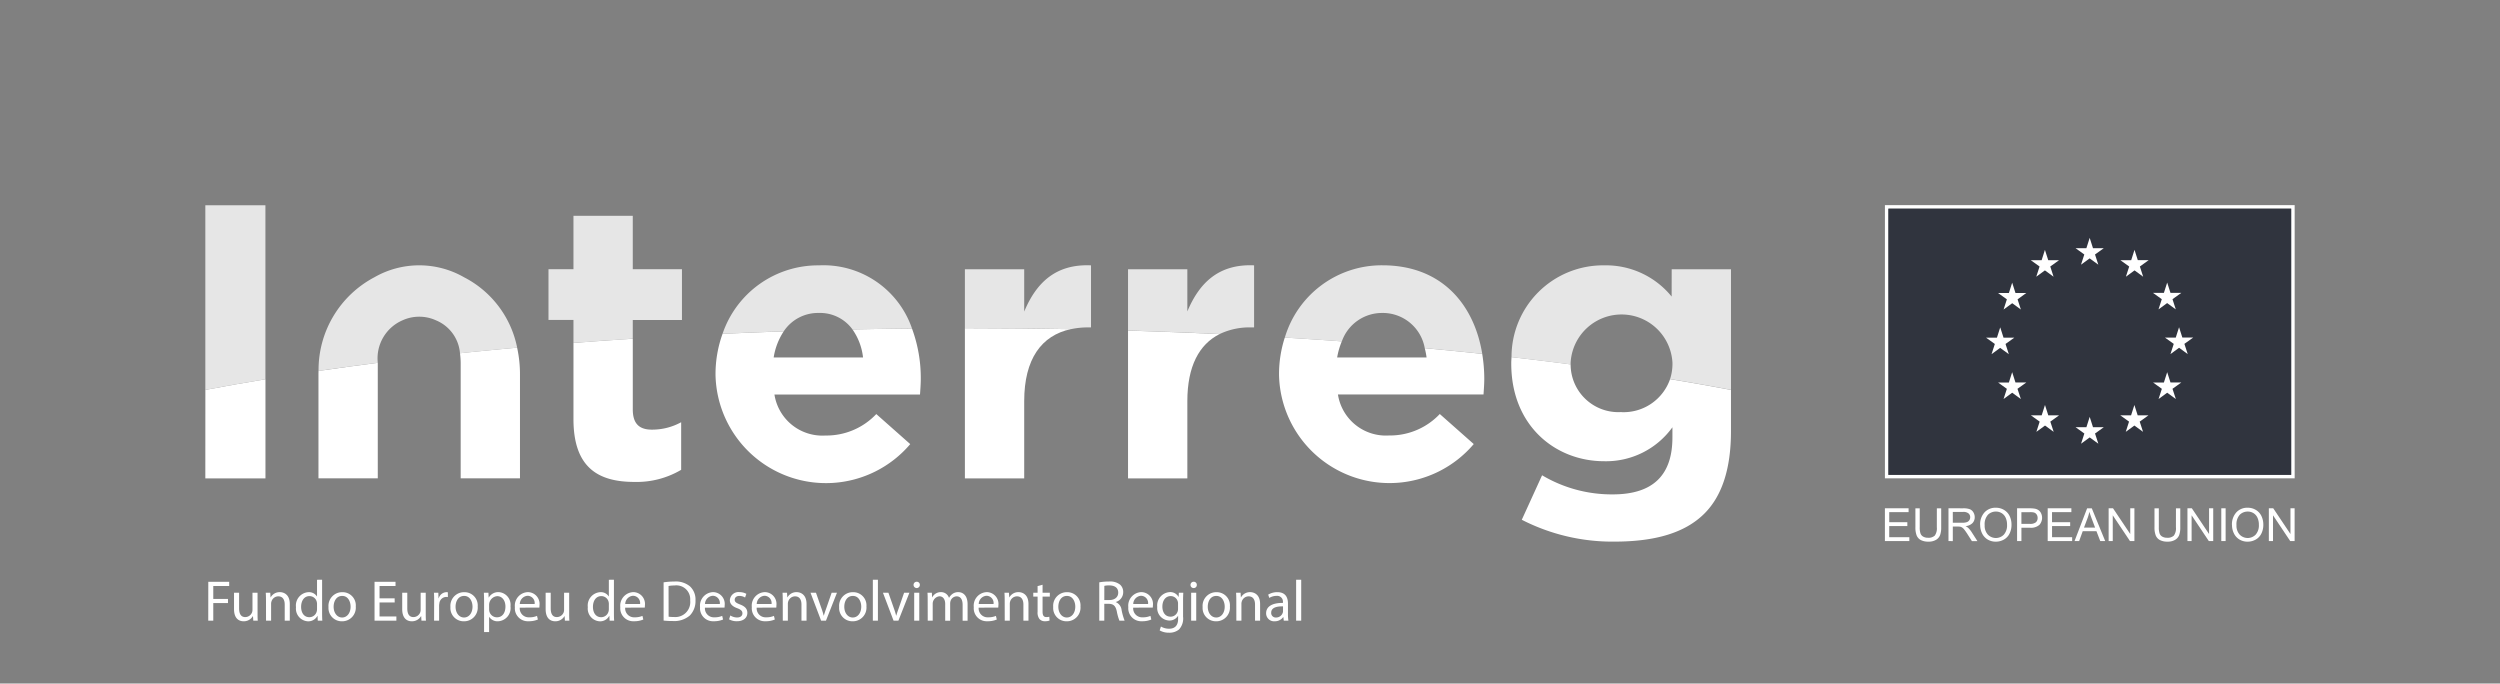 <svg xmlns="http://www.w3.org/2000/svg" xmlns:xlink="http://www.w3.org/1999/xlink" width="227.356" height="62.162" viewBox="0 0 227.356 62.162"><rect x="0" y="0" width="227.356" height="62.162" fill="#808080" stroke="none"/><defs><style>.a{fill:none;}.b{clip-path:url(#a);}.c,.d{fill:#fff;}.c{opacity:0.8;}.e{fill:#30343e;}</style><clipPath id="a"><rect class="a" width="227.356" height="62.162"></rect></clipPath></defs><g transform="translate(0 0)"><g transform="translate(0 -0.001)"><g class="b"><path class="c" d="M230.931,514.389q2.664-.507,5.465-.97V497.6h-5.465Z" transform="translate(-212.258 -478.929)"></path><path class="c" d="M266.205,498.443h-5.394V503.3H258.54v4.614h2.271v2.089q2.67-.207,5.394-.384v-1.7h4.472V503.3h-4.472Z" transform="translate(-208.659 -478.818)"></path><path class="c" d="M281.309,506.76a3.643,3.643,0,0,1,3.052,1.5q2.693-.058,5.412-.085a8.512,8.512,0,0,0-8.464-5.743,9.169,9.169,0,0,0-8.766,6.224q2.76-.127,5.563-.223a3.737,3.737,0,0,1,3.2-1.672" transform="translate(-206.833 -478.298)"></path><path class="c" d="M297.435,506.619v-3.833h-5.394v5.364h.3q4.7,0,9.326.088a7.407,7.407,0,0,1,1.558-.163h.285v-5.643c-3.194-.141-4.969,1.562-6.069,4.188" transform="translate(-204.291 -478.299)"></path><path class="c" d="M310.56,506.619v-3.833h-5.394v5.576q4.207.124,8.329.318a6.326,6.326,0,0,1,2.85-.606h.285v-5.643c-3.194-.141-4.969,1.562-6.069,4.188" transform="translate(-202.58 -478.299)"></path><path class="c" d="M326.66,506.76a3.877,3.877,0,0,1,3.846,3.2q2.647.244,5.229.519c-.723-4.43-3.632-8.053-9.075-8.053A9.189,9.189,0,0,0,317.781,509q2.616.158,5.185.345a3.873,3.873,0,0,1,3.694-2.584" transform="translate(-200.936 -478.298)"></path><path class="c" d="M350.581,505.269a7.7,7.7,0,0,0-6.139-2.839,8.323,8.323,0,0,0-8.422,8.349q2.728.312,5.374.66c0-.023,0-.043,0-.065V511.3a4.637,4.637,0,0,1,9.262,0v.071a4.547,4.547,0,0,1-.217,1.4q2.837.47,5.54.982V502.785h-5.394Z" transform="translate(-198.558 -478.298)"></path><path class="c" d="M253.277,503.517a8.2,8.2,0,0,0-8.162,0,9.524,9.524,0,0,0-5.074,8.518q2.645-.388,5.387-.738a3.767,3.767,0,0,1,2.233-3.86,3.679,3.679,0,0,1,3.071,0,3.546,3.546,0,0,1,2.171,2.99q2.564-.27,5.2-.508a9.221,9.221,0,0,0-4.822-6.4" transform="translate(-211.071 -478.299)"></path><path class="d" d="M230.931,520.612H236.4v-9.018q-2.8.465-5.465.97Z" transform="translate(-212.258 -477.104)"></path><path class="d" d="M260.549,515.643c0,4.4,2.236,5.714,5.537,5.714a7.947,7.947,0,0,0,4.258-1.1v-4.329a5.483,5.483,0,0,1-2.662.675c-1.206,0-1.738-.6-1.738-1.846v-6.421q-2.725.175-5.394.383Z" transform="translate(-208.397 -477.529)"></path><path class="d" d="M284.435,507.6a5.46,5.46,0,0,1,.959,2.547h-8.127a5.969,5.969,0,0,1,.913-2.374q-2.8.1-5.563.223a10.812,10.812,0,0,0-.639,3.677v.071a10.048,10.048,0,0,0,17.708,6.281l-3.087-2.733a6.231,6.231,0,0,1-4.613,1.952,4.412,4.412,0,0,1-4.649-3.726h13.237c.036-.5.071-.994.071-1.42a13.009,13.009,0,0,0-.8-4.584q-2.72.027-5.412.085" transform="translate(-206.907 -477.636)"></path><path class="d" d="M292.041,507.489v13.658h5.394v-7.026c0-3.839,1.576-5.974,4.226-6.545q-4.625-.087-9.326-.088h-.3" transform="translate(-204.291 -477.639)"></path><path class="d" d="M305.166,521.123h5.394V514.1c0-3.167,1.072-5.175,2.933-6.1q-4.117-.193-8.327-.317Z" transform="translate(-202.58 -477.615)"></path><path class="d" d="M330.566,509.207a6.628,6.628,0,0,1,.165.841H322.6a6.764,6.764,0,0,1,.423-1.461q-2.569-.187-5.185-.345a10.872,10.872,0,0,0-.524,3.332v.071a10.048,10.048,0,0,0,17.708,6.281l-3.088-2.733a6.23,6.23,0,0,1-4.613,1.952,4.412,4.412,0,0,1-4.649-3.727h13.238c.035-.5.07-.994.07-1.419a14.11,14.11,0,0,0-.188-2.274q-2.581-.275-5.229-.519" transform="translate(-200.996 -477.541)"></path><path class="d" d="M346.006,514.811a4.343,4.343,0,0,1-4.61-4.335q-2.643-.348-5.374-.66c-.008.174-.024.344-.024.523v.071c0,5.643,4.009,8.872,8.446,8.872a7.438,7.438,0,0,0,6.21-3.088v.924c0,3.407-1.739,5.18-5.43,5.18a12.415,12.415,0,0,1-6.423-1.738l-1.846,4.046a18.055,18.055,0,0,0,8.411,1.987c3.691,0,6.423-.781,8.2-2.555,1.6-1.6,2.413-4.082,2.413-7.489V512.8q-2.7-.514-5.54-.982a4.475,4.475,0,0,1-4.432,3" transform="translate(-198.56 -477.336)"></path><path class="d" d="M251.419,509.562a6.909,6.909,0,0,1,.063.917v10.457h5.393v-9.475a11.229,11.229,0,0,0-.26-2.407q-2.63.239-5.2.507" transform="translate(-209.587 -477.435)"></path><path class="d" d="M240.033,511.3v9.475h5.394V510.32c0-.016,0-.031,0-.046q-2.742.351-5.387.738c0,.1-.009.193-.009.291" transform="translate(-211.071 -477.276)"></path><path class="d" d="M403.007,522.115H366.376V497.906h36.631Zm.316-24.526H366.06v24.842h37.264Z" transform="translate(-194.641 -478.93)"></path><path class="d" d="M366.06,524.957v-2.98h2.154v.351h-1.76v.912H368.1v.35h-1.648v1.014h1.829v.351Z" transform="translate(-194.642 -475.75)"></path><path class="d" d="M370.464,521.977h.395V523.7a2.032,2.032,0,0,1-.1.713.87.87,0,0,1-.367.431,1.3,1.3,0,0,1-.7.165,1.431,1.431,0,0,1-.685-.144.829.829,0,0,1-.38-.418,2,2,0,0,1-.114-.747v-1.722h.394V523.7a1.7,1.7,0,0,0,.072.573.547.547,0,0,0,.249.283.852.852,0,0,0,.43.1.823.823,0,0,0,.619-.2,1.137,1.137,0,0,0,.185-.758Z" transform="translate(-194.322 -475.75)"></path><path class="d" d="M371.174,524.957v-2.98H372.5a1.741,1.741,0,0,1,.606.08.664.664,0,0,1,.331.283.85.85,0,0,1,.124.45.752.752,0,0,1-.206.535,1.035,1.035,0,0,1-.634.276,1.012,1.012,0,0,1,.237.149,2.027,2.027,0,0,1,.328.4l.519.812h-.5l-.395-.62q-.173-.268-.285-.41a.881.881,0,0,0-.2-.2.571.571,0,0,0-.18-.079,1.116,1.116,0,0,0-.219-.015h-.458v1.324Zm.394-1.665h.848a1.272,1.272,0,0,0,.423-.055.449.449,0,0,0,.232-.18.478.478,0,0,0,.079-.267.444.444,0,0,0-.154-.348.719.719,0,0,0-.485-.136h-.943Z" transform="translate(-193.975 -475.75)"></path><path class="d" d="M373.722,523.512a1.619,1.619,0,0,1,.4-1.162,1.352,1.352,0,0,1,1.029-.419,1.432,1.432,0,0,1,.744.2,1.292,1.292,0,0,1,.505.549,1.794,1.794,0,0,1,.174.8,1.758,1.758,0,0,1-.183.812,1.251,1.251,0,0,1-.519.541,1.486,1.486,0,0,1-.723.184,1.406,1.406,0,0,1-.752-.2,1.311,1.311,0,0,1-.5-.555,1.694,1.694,0,0,1-.171-.744m.407.006a1.193,1.193,0,0,0,.289.849,1.011,1.011,0,0,0,1.459,0,1.263,1.263,0,0,0,.288-.888,1.52,1.52,0,0,0-.123-.635.945.945,0,0,0-.359-.421.979.979,0,0,0-.531-.149,1.012,1.012,0,0,0-.721.287,1.286,1.286,0,0,0-.3.961" transform="translate(-193.643 -475.756)"></path><path class="d" d="M376.693,524.957v-2.98h1.125a2.7,2.7,0,0,1,.453.028.879.879,0,0,1,.367.139.725.725,0,0,1,.239.287.97.97,0,0,1-.151,1.05,1.159,1.159,0,0,1-.874.263h-.764v1.212Zm.394-1.563h.771a.818.818,0,0,0,.543-.143.51.51,0,0,0,.16-.4.535.535,0,0,0-.095-.32.44.44,0,0,0-.249-.176,1.667,1.667,0,0,0-.369-.026h-.762Z" transform="translate(-193.255 -475.75)"></path><path class="d" d="M379.156,524.957v-2.98h2.154v.351h-1.76v.912H381.2v.35h-1.648v1.014h1.829v.351Z" transform="translate(-192.934 -475.75)"></path><path class="d" d="M381.316,524.958l1.145-2.981h.425l1.22,2.981h-.45l-.347-.9h-1.247l-.327.9Zm.86-1.224h1.011l-.311-.825c-.095-.251-.166-.457-.211-.618a3.9,3.9,0,0,1-.161.57Z" transform="translate(-192.653 -475.75)"></path><path class="d" d="M384.059,524.957v-2.98h.4l1.566,2.34v-2.34h.378v2.98H386l-1.566-2.342v2.342Z" transform="translate(-192.295 -475.75)"></path><path class="d" d="M389.7,521.977h.394V523.7a2.035,2.035,0,0,1-.1.713.871.871,0,0,1-.367.431,1.3,1.3,0,0,1-.7.165,1.431,1.431,0,0,1-.685-.144.828.828,0,0,1-.38-.418,1.992,1.992,0,0,1-.114-.747v-1.722h.395V523.7a1.7,1.7,0,0,0,.072.573.546.546,0,0,0,.249.283.852.852,0,0,0,.43.1.823.823,0,0,0,.619-.2,1.136,1.136,0,0,0,.185-.758Z" transform="translate(-191.814 -475.75)"></path><path class="d" d="M390.4,524.957v-2.98h.4l1.566,2.34v-2.34h.378v2.98h-.4l-1.566-2.342v2.342Z" transform="translate(-191.468 -475.75)"></path><rect class="d" width="0.394" height="2.98" transform="translate(202.01 46.226)"></rect><path class="d" d="M393.981,523.512a1.619,1.619,0,0,1,.4-1.162,1.352,1.352,0,0,1,1.029-.419,1.43,1.43,0,0,1,.744.2,1.292,1.292,0,0,1,.505.549,1.8,1.8,0,0,1,.174.8,1.758,1.758,0,0,1-.183.812,1.25,1.25,0,0,1-.519.541,1.487,1.487,0,0,1-.723.184,1.406,1.406,0,0,1-.752-.2,1.311,1.311,0,0,1-.5-.555,1.7,1.7,0,0,1-.171-.744m.407.006a1.193,1.193,0,0,0,.289.849,1.011,1.011,0,0,0,1.459,0,1.263,1.263,0,0,0,.288-.888,1.52,1.52,0,0,0-.123-.635.945.945,0,0,0-.359-.421.979.979,0,0,0-.531-.149,1.012,1.012,0,0,0-.721.287,1.286,1.286,0,0,0-.3.961" transform="translate(-191.001 -475.756)"></path><path class="d" d="M396.949,524.957v-2.98h.4l1.566,2.34v-2.34h.378v2.98h-.4l-1.565-2.342v2.342Z" transform="translate(-190.615 -475.75)"></path><rect class="e" width="36.631" height="24.209" transform="translate(171.735 18.977)"></rect><path class="d" d="M388.618,504.756l.3-.94.3.939h.983l-.8.573.3.928-.787-.574-.786.574.3-.928-.8-.573Z" transform="translate(-191.829 -478.118)"></path><path class="d" d="M382.383,501.159l.3-.94.3.938h.985l-.8.574.3.928-.786-.573-.788.573.3-.928-.8-.574Z" transform="translate(-192.642 -478.587)"></path><path class="d" d="M374.2,508.36l.986,0,.3-.942.3.939h.983l-.8.573.3.929-.788-.573-.784.573.3-.929Z" transform="translate(-193.581 -477.648)"></path><path class="d" d="M377.236,513.468l-.787-.575-.786.575.3-.928-.8-.574h.983l.3-.941.3.939h.983l-.8.574Z" transform="translate(-193.454 -477.178)"></path><path class="d" d="M376.937,505.34l.3.927-.787-.573-.786.573.3-.927-.8-.574h.983l.3-.942.3.94h.983Z" transform="translate(-193.454 -478.117)"></path><path class="d" d="M378.782,502.126l.3-.94.3.939h.985l-.8.574.3.928-.786-.574-.786.574.3-.928-.8-.574Z" transform="translate(-193.111 -478.461)"></path><path class="d" d="M379.876,516.108l-.787-.573-.786.573.3-.929-.8-.573h.983l.3-.94.3.939h.985l-.8.573Z" transform="translate(-193.11 -476.834)"></path><path class="d" d="M383.471,517.063l-.786-.573-.787.573.3-.928-.8-.574h.986l.3-.94.3.939h.985l-.8.574Z" transform="translate(-192.642 -476.709)"></path><path class="d" d="M387.067,516.108l-.788-.573-.785.573.3-.929-.8-.573h.985l.3-.94.3.939h.984l-.8.573Z" transform="translate(-192.173 -476.834)"></path><path class="d" d="M386.777,502.7l.3.928-.784-.575-.787.575.3-.928-.8-.575.983,0,.3-.942.3.939h.985Z" transform="translate(-192.172 -478.461)"></path><path class="d" d="M389.706,513.468l-.787-.575-.786.575.3-.928-.8-.574h.985l.3-.941.3.939h.983l-.8.574Z" transform="translate(-191.829 -477.178)"></path><path class="d" d="M390.661,509.852l-.787-.575-.784.575.3-.928-.8-.573h.983l.3-.942.3.94h.985l-.8.573Z" transform="translate(-191.704 -477.649)"></path></g></g><g transform="translate(18.943 52.723)"><path class="d" d="M231.17,527.891h1.9v.382h-1.447v1.176h1.337v.378h-1.337v1.6h-.457Z" transform="translate(-231.17 -527.703)"></path><path class="d" d="M235.38,530.618c0,.262,0,.494.02.693h-.408l-.027-.415h-.01a.954.954,0,0,1-.839.471c-.4,0-.876-.219-.876-1.111v-1.484h.461v1.406c0,.482.147.807.566.807a.666.666,0,0,0,.608-.419.675.675,0,0,0,.043-.236v-1.558h.461Z" transform="translate(-230.9 -527.589)"></path><path class="d" d="M235.814,529.466c0-.262-.006-.477-.021-.687h.409l.026.421h.011a.931.931,0,0,1,.839-.477c.352,0,.9.209.9,1.079v1.516h-.461v-1.463c0-.41-.153-.75-.588-.75a.653.653,0,0,0-.618.471.643.643,0,0,0-.032.215v1.526h-.461Z" transform="translate(-230.567 -527.595)"></path><path class="d" d="M240.6,527.725v3.067c0,.225.006.482.02.656h-.414l-.021-.441h-.01a.937.937,0,0,1-.865.5,1.156,1.156,0,0,1-1.085-1.289,1.213,1.213,0,0,1,1.137-1.363.852.852,0,0,1,.766.387h.01v-1.514Zm-.461,2.218a.8.8,0,0,0-.021-.194.679.679,0,0,0-.666-.536c-.477,0-.761.419-.761.981,0,.513.252.938.751.938a.692.692,0,0,0,.676-.55.8.8,0,0,0,.021-.2Z" transform="translate(-230.25 -527.725)"></path><path class="d" d="M243.321,530.028a1.24,1.24,0,0,1-1.264,1.346,1.206,1.206,0,0,1-1.216-1.3,1.239,1.239,0,0,1,1.258-1.347A1.2,1.2,0,0,1,243.321,530.028Zm-2.014.025c0,.557.321.977.772.977s.771-.415.771-.986c0-.431-.216-.977-.761-.977S241.307,529.571,241.307,530.052Z" transform="translate(-229.909 -527.595)"></path><path class="d" d="M246.378,529.769H245v1.274h1.531v.383h-1.987v-3.535h1.909v.382H245v1.118h1.373Z" transform="translate(-229.426 -527.703)"></path><path class="d" d="M248.911,530.618c0,.262,0,.494.02.693h-.409l-.026-.415h-.01a.955.955,0,0,1-.84.471c-.4,0-.875-.219-.875-1.111v-1.484h.461v1.406c0,.482.147.807.566.807a.666.666,0,0,0,.608-.419.652.652,0,0,0,.042-.236v-1.558h.462Z" transform="translate(-229.136 -527.589)"></path><path class="d" d="M249.343,529.571c0-.3,0-.556-.02-.792h.4l.016.5h.02a.763.763,0,0,1,.7-.555.578.578,0,0,1,.131.015v.435a.7.7,0,0,0-.157-.016.646.646,0,0,0-.618.593,1.2,1.2,0,0,0-.021.214v1.354h-.457Z" transform="translate(-228.803 -527.595)"></path><path class="d" d="M253.13,530.028a1.239,1.239,0,0,1-1.263,1.346,1.206,1.206,0,0,1-1.217-1.3,1.239,1.239,0,0,1,1.259-1.347A1.2,1.2,0,0,1,253.13,530.028Zm-2.013.025c0,.557.32.977.771.977s.771-.415.771-.986c0-.431-.215-.977-.761-.977S251.117,529.571,251.117,530.052Z" transform="translate(-228.63 -527.595)"></path><path class="d" d="M253.362,529.608c0-.326-.01-.588-.021-.83h.415l.021.435h.01a1,1,0,0,1,.9-.492,1.149,1.149,0,0,1,1.075,1.289,1.2,1.2,0,0,1-1.154,1.363.891.891,0,0,1-.781-.4h-.01v1.379h-.457Zm.457.676a1.07,1.07,0,0,0,.02.189.711.711,0,0,0,.693.539c.487,0,.771-.4.771-.98,0-.507-.268-.944-.755-.944a.8.8,0,0,0-.729.761Z" transform="translate(-228.28 -527.595)"></path><path class="d" d="M256.279,530.132a.812.812,0,0,0,.87.88,1.682,1.682,0,0,0,.7-.13l.079.33a2.058,2.058,0,0,1-.844.157,1.178,1.178,0,0,1-1.248-1.28,1.231,1.231,0,0,1,1.19-1.368,1.075,1.075,0,0,1,1.049,1.195,1.883,1.883,0,0,1-.016.215Zm1.352-.33a.656.656,0,0,0-.64-.749.766.766,0,0,0-.708.749Z" transform="translate(-227.954 -527.595)"></path><path class="d" d="M260.451,530.618c0,.262,0,.494.02.693h-.409l-.026-.415h-.01a.955.955,0,0,1-.84.471c-.4,0-.875-.219-.875-1.111v-1.484h.461v1.406c0,.482.147.807.566.807a.666.666,0,0,0,.608-.419.652.652,0,0,0,.042-.236v-1.558h.462Z" transform="translate(-227.632 -527.589)"></path><path class="d" d="M264.078,527.725v3.067c0,.225.006.482.021.656h-.414l-.021-.441h-.01a.938.938,0,0,1-.865.5,1.157,1.157,0,0,1-1.086-1.289,1.215,1.215,0,0,1,1.137-1.363.85.85,0,0,1,.766.387h.01v-1.514Zm-.461,2.218a.752.752,0,0,0-.021-.194.678.678,0,0,0-.665-.536c-.477,0-.761.419-.761.981,0,.513.251.938.749.938a.692.692,0,0,0,.676-.55.749.749,0,0,0,.021-.2Z" transform="translate(-227.189 -527.725)"></path><path class="d" d="M264.761,530.132a.813.813,0,0,0,.87.88,1.689,1.689,0,0,0,.7-.13l.078.33a2.053,2.053,0,0,1-.844.157,1.179,1.179,0,0,1-1.248-1.28,1.232,1.232,0,0,1,1.191-1.368,1.074,1.074,0,0,1,1.048,1.195,1.643,1.643,0,0,1-.016.215Zm1.353-.33a.657.657,0,0,0-.64-.749.766.766,0,0,0-.709.749Z" transform="translate(-226.848 -527.595)"></path><path class="d" d="M267.8,527.942a6.532,6.532,0,0,1,.97-.073,2.017,2.017,0,0,1,1.431.441,1.625,1.625,0,0,1,.5,1.268,1.872,1.872,0,0,1-.509,1.375,2.18,2.18,0,0,1-1.562.508,7.415,7.415,0,0,1-.829-.042Zm.456,3.124a2.818,2.818,0,0,0,.462.027,1.359,1.359,0,0,0,1.5-1.5,1.261,1.261,0,0,0-1.432-1.364,2.7,2.7,0,0,0-.535.046Z" transform="translate(-226.394 -527.706)"></path><path class="d" d="M271.178,530.132a.813.813,0,0,0,.87.88,1.689,1.689,0,0,0,.7-.13l.078.33a2.054,2.054,0,0,1-.844.157,1.179,1.179,0,0,1-1.248-1.28,1.232,1.232,0,0,1,1.191-1.368,1.074,1.074,0,0,1,1.048,1.195,1.89,1.89,0,0,1-.016.215Zm1.353-.33a.657.657,0,0,0-.64-.749.766.766,0,0,0-.709.749Z" transform="translate(-226.012 -527.595)"></path><path class="d" d="M273.181,530.845a1.214,1.214,0,0,0,.609.184c.335,0,.493-.168.493-.378s-.131-.341-.472-.467c-.456-.163-.671-.415-.671-.719a.783.783,0,0,1,.876-.744,1.272,1.272,0,0,1,.624.156l-.115.336a.993.993,0,0,0-.519-.147c-.272,0-.425.158-.425.347,0,.21.153.3.483.43.44.167.666.389.666.766,0,.444-.346.76-.948.76a1.442,1.442,0,0,1-.713-.173Z" transform="translate(-225.708 -527.595)"></path><path class="d" d="M275.341,530.132a.812.812,0,0,0,.87.88,1.683,1.683,0,0,0,.7-.13l.078.33a2.047,2.047,0,0,1-.843.157,1.179,1.179,0,0,1-1.248-1.28,1.231,1.231,0,0,1,1.19-1.368,1.074,1.074,0,0,1,1.048,1.195,1.707,1.707,0,0,1-.015.215Zm1.352-.33a.657.657,0,0,0-.64-.749.765.765,0,0,0-.708.749Z" transform="translate(-225.469 -527.595)"></path><path class="d" d="M277.389,529.466c0-.262-.006-.477-.02-.687h.408l.026.421h.011a.931.931,0,0,1,.839-.477c.352,0,.9.209.9,1.079v1.516h-.461v-1.463c0-.41-.153-.75-.587-.75a.655.655,0,0,0-.619.471.643.643,0,0,0-.032.215v1.526h-.461Z" transform="translate(-225.147 -527.595)"></path><path class="d" d="M280.117,528.772l.5,1.426a6.234,6.234,0,0,1,.2.65h.016c.059-.209.131-.419.215-.65l.494-1.426h.483l-1,2.539h-.441l-.964-2.539Z" transform="translate(-224.853 -527.589)"></path><path class="d" d="M284.406,530.028a1.24,1.24,0,0,1-1.265,1.346,1.206,1.206,0,0,1-1.216-1.3,1.239,1.239,0,0,1,1.259-1.347A1.2,1.2,0,0,1,284.406,530.028Zm-2.014.025c0,.557.32.977.771.977s.771-.415.771-.986c0-.431-.215-.977-.761-.977S282.392,529.571,282.392,530.052Z" transform="translate(-224.553 -527.595)"></path><path class="d" d="M284.635,527.725h.461v3.722h-.461Z" transform="translate(-224.2 -527.725)"></path><path class="d" d="M285.945,528.772l.5,1.426a6.512,6.512,0,0,1,.2.65h.016c.059-.209.131-.419.215-.65l.494-1.426h.483l-1,2.539h-.441l-.964-2.539Z" transform="translate(-224.093 -527.589)"></path><path class="d" d="M288.483,528.175a.286.286,0,0,1-.572,0,.281.281,0,0,1,.289-.288A.274.274,0,0,1,288.483,528.175Zm-.514,3.251v-2.539h.462v2.539Z" transform="translate(-223.773 -527.704)"></path><path class="d" d="M289.049,529.466c0-.262,0-.477-.02-.687h.4l.021.41h.015a.875.875,0,0,1,.8-.467.748.748,0,0,1,.718.509H291a1.03,1.03,0,0,1,.283-.331.866.866,0,0,1,.561-.177c.336,0,.834.219.834,1.1v1.5h-.451v-1.438c0-.487-.179-.78-.551-.78a.6.6,0,0,0-.546.419.776.776,0,0,0-.036.231v1.568h-.451V529.8c0-.4-.179-.7-.529-.7a.685.685,0,0,0-.608.686v1.532h-.452Z" transform="translate(-223.627 -527.595)"></path><path class="d" d="M293.2,530.132a.813.813,0,0,0,.87.88,1.689,1.689,0,0,0,.7-.13l.078.33a2.058,2.058,0,0,1-.844.157,1.179,1.179,0,0,1-1.248-1.28,1.231,1.231,0,0,1,1.19-1.368,1.074,1.074,0,0,1,1.049,1.195,1.643,1.643,0,0,1-.016.215Zm1.353-.33a.657.657,0,0,0-.64-.749.764.764,0,0,0-.708.749Z" transform="translate(-223.141 -527.595)"></path><path class="d" d="M295.245,529.466c0-.262-.006-.477-.021-.687h.408l.027.421h.01a.931.931,0,0,1,.839-.477c.352,0,.9.209.9,1.079v1.516h-.461v-1.463c0-.41-.153-.75-.588-.75a.656.656,0,0,0-.619.471.675.675,0,0,0-.03.215v1.526h-.461Z" transform="translate(-222.819 -527.595)"></path><path class="d" d="M298.388,528.128v.728h.66v.352h-.66v1.369c0,.314.089.493.346.493a1.01,1.01,0,0,0,.267-.032l.021.346a1.118,1.118,0,0,1-.409.063.643.643,0,0,1-.5-.193.95.95,0,0,1-.178-.661v-1.385h-.393v-.352h.393v-.608Z" transform="translate(-222.517 -527.673)"></path><path class="d" d="M301.626,530.028a1.239,1.239,0,0,1-1.264,1.346,1.206,1.206,0,0,1-1.216-1.3,1.238,1.238,0,0,1,1.258-1.347A1.2,1.2,0,0,1,301.626,530.028Zm-2.013.025c0,.557.319.977.77.977s.771-.415.771-.986c0-.431-.216-.977-.761-.977S299.613,529.571,299.613,530.052Z" transform="translate(-222.308 -527.595)"></path><path class="d" d="M302.853,527.942a4.726,4.726,0,0,1,.876-.073,1.446,1.446,0,0,1,1.022.288.884.884,0,0,1,.278.671.927.927,0,0,1-.667.9v.015a.882.882,0,0,1,.52.713,5.522,5.522,0,0,0,.274.971h-.473a4.68,4.68,0,0,1-.236-.844c-.105-.487-.294-.671-.708-.687h-.43v1.532h-.457Zm.457,1.61h.466c.488,0,.8-.268.8-.67,0-.458-.33-.656-.813-.661a1.844,1.844,0,0,0-.45.042Z" transform="translate(-221.825 -527.706)"></path><path class="d" d="M305.632,530.132a.812.812,0,0,0,.87.88,1.688,1.688,0,0,0,.7-.13l.078.33a2.057,2.057,0,0,1-.844.157,1.179,1.179,0,0,1-1.248-1.28,1.231,1.231,0,0,1,1.19-1.368,1.074,1.074,0,0,1,1.049,1.195,1.655,1.655,0,0,1-.016.215Zm1.352-.33a.656.656,0,0,0-.639-.749.764.764,0,0,0-.708.749Z" transform="translate(-221.52 -527.595)"></path><path class="d" d="M309.885,528.779c-.009.184-.02.388-.02.7v1.473a1.46,1.46,0,0,1-.362,1.159,1.347,1.347,0,0,1-.922.3,1.644,1.644,0,0,1-.844-.209l.114-.353a1.423,1.423,0,0,0,.746.2c.471,0,.817-.246.817-.886v-.283h-.01a.905.905,0,0,1-.807.424,1.134,1.134,0,0,1-1.081-1.237,1.217,1.217,0,0,1,1.143-1.347.846.846,0,0,1,.792.44h.01l.021-.383Zm-.477,1a.639.639,0,0,0-.026-.209.664.664,0,0,0-.644-.488c-.441,0-.755.373-.755.961,0,.5.251.911.749.911a.673.673,0,0,0,.64-.471.768.768,0,0,0,.036-.245Z" transform="translate(-221.217 -527.595)"></path><path class="d" d="M310.765,528.175a.273.273,0,0,1-.294.284.276.276,0,0,1-.278-.284.282.282,0,0,1,.289-.288A.273.273,0,0,1,310.765,528.175Zm-.513,3.251v-2.539h.461v2.539Z" transform="translate(-220.868 -527.704)"></path><path class="d" d="M313.648,530.028a1.239,1.239,0,0,1-1.264,1.346,1.206,1.206,0,0,1-1.216-1.3,1.238,1.238,0,0,1,1.258-1.347A1.2,1.2,0,0,1,313.648,530.028Zm-2.013.025c0,.557.319.977.771.977s.77-.415.77-.986c0-.431-.215-.977-.761-.977S311.635,529.571,311.635,530.052Z" transform="translate(-220.741 -527.595)"></path><path class="d" d="M313.88,529.466c0-.262-.006-.477-.021-.687h.41l.025.421h.011a.931.931,0,0,1,.839-.477c.352,0,.9.209.9,1.079v1.516h-.461v-1.463c0-.41-.153-.75-.588-.75a.655.655,0,0,0-.618.471.673.673,0,0,0-.032.215v1.526h-.461Z" transform="translate(-220.39 -527.595)"></path><path class="d" d="M317.881,531.317l-.036-.321h-.017a.942.942,0,0,1-.775.378.724.724,0,0,1-.777-.728c0-.614.546-.95,1.527-.944v-.052a.524.524,0,0,0-.578-.588,1.277,1.277,0,0,0-.661.188l-.1-.3a1.584,1.584,0,0,1,.834-.225c.775,0,.964.528.964,1.038v.948a3.579,3.579,0,0,0,.042.609Zm-.068-1.3c-.5-.011-1.075.078-1.075.571a.409.409,0,0,0,.435.442.63.63,0,0,0,.613-.425.456.456,0,0,0,.027-.147Z" transform="translate(-220.075 -527.595)"></path><path class="d" d="M318.69,527.725h.462v3.722h-.462Z" transform="translate(-219.76 -527.725)"></path></g></g></svg>